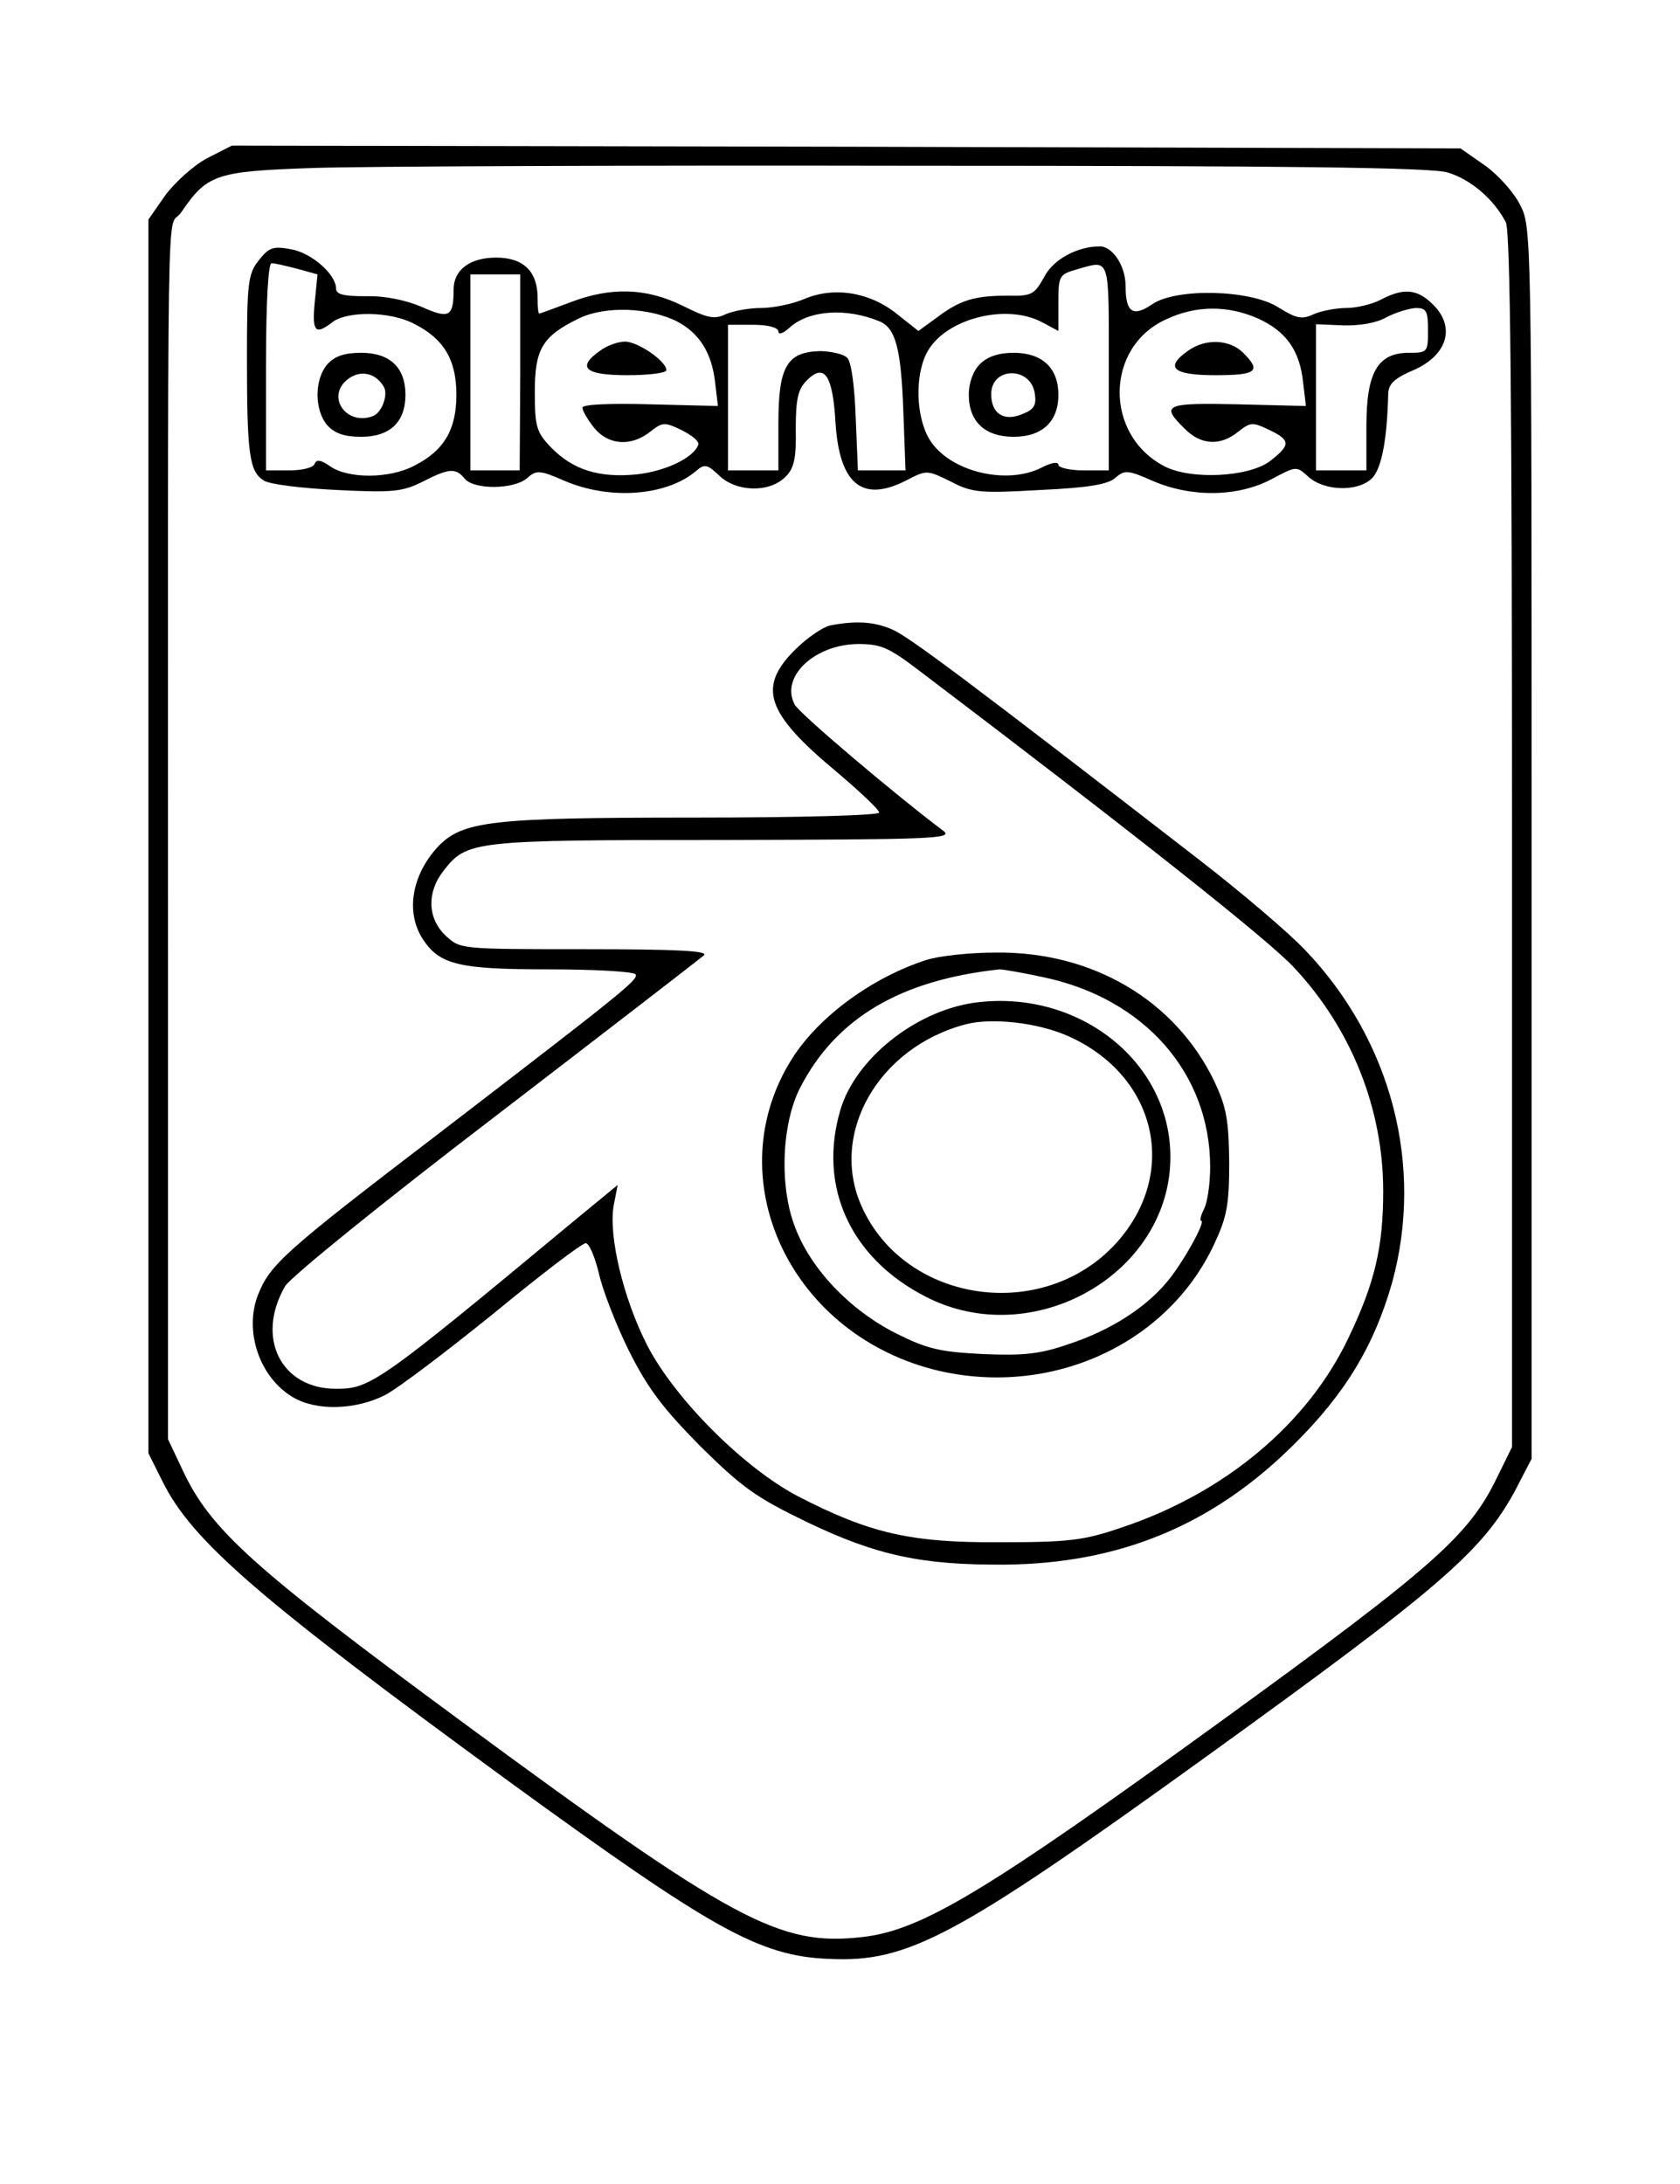 <?xml version="1.0" standalone="no"?>
<!DOCTYPE svg PUBLIC "-//W3C//DTD SVG 20010904//EN"
 "http://www.w3.org/TR/2001/REC-SVG-20010904/DTD/svg10.dtd">
<svg version="1.0" xmlns="http://www.w3.org/2000/svg"
 width="300pt" height="390pt" viewBox="0 0 300 390"
 preserveAspectRatio="xMidYMid meet">
<g transform="translate(0,390) scale(0.1,-0.1)"
fill="#000000" stroke="none">
<path d="M369 3617 c-24 -13 -57 -43 -74 -66 l-30 -43 0 -1101 0 -1102 25 -50
c53 -107 171 -209 620 -537 363 -264 446 -311 570 -316 141 -7 226 38 671 359
420 303 497 369 556 480 l28 54 0 1100 c0 1096 0 1100 -21 1140 -11 22 -40 54
-63 70 l-43 30 -1097 3 -1097 2 -45 -23z m2216 -25 c41 -12 83 -48 104 -89 8
-16 11 -318 11 -1105 l0 -1082 -27 -55 c-50 -103 -113 -159 -485 -429 -427
-310 -542 -379 -648 -391 -148 -17 -230 27 -720 388 -369 272 -444 339 -494
446 l-26 55 0 762 c0 1553 -3 1391 23 1428 47 69 62 74 235 80 86 3 569 5
1072 4 672 0 926 -3 955 -12z"/>
<path d="M462 3435 c-19 -24 -21 -40 -21 -173 0 -172 4 -204 30 -220 10 -7 69
-14 131 -17 100 -5 117 -3 153 15 47 24 59 25 75 5 17 -20 88 -19 111 1 17 15
22 15 68 -5 80 -34 181 -27 234 18 15 13 20 12 41 -8 31 -30 90 -31 118 -3 16
15 20 33 19 86 0 54 4 71 20 87 31 31 46 10 51 -76 7 -110 48 -143 126 -103
37 19 37 19 80 -2 38 -20 53 -21 159 -15 87 4 122 10 135 22 16 14 22 14 67
-6 70 -30 152 -28 211 3 45 24 45 24 66 5 28 -26 89 -28 114 -3 17 17 27 68
29 152 1 17 12 27 45 41 62 27 76 79 33 119 -27 26 -51 28 -91 7 -15 -8 -43
-15 -62 -15 -18 0 -44 -5 -58 -11 -21 -10 -31 -8 -63 12 -50 32 -182 35 -225
6 -35 -24 -48 -15 -48 32 0 36 -23 71 -46 71 -40 0 -83 -23 -99 -54 -18 -32
-22 -35 -66 -34 -59 0 -85 -8 -126 -39 l-33 -24 -38 30 c-48 39 -112 50 -166
27 -21 -9 -56 -16 -77 -16 -21 0 -49 -5 -63 -11 -20 -10 -33 -7 -77 15 -65 32
-128 34 -201 6 -29 -11 -54 -20 -55 -20 -2 0 -3 12 -3 28 0 47 -25 72 -74 72
-47 0 -76 -22 -76 -57 0 -49 -8 -53 -57 -31 -28 12 -66 20 -99 19 -40 0 -54 3
-54 14 0 25 -44 64 -81 70 -31 6 -39 3 -57 -20z m69 -15 l36 -10 -5 -50 c-5
-53 1 -59 32 -35 27 20 103 19 145 -3 54 -27 76 -65 76 -127 0 -62 -22 -100
-76 -127 -44 -23 -117 -23 -149 -1 -17 12 -25 13 -28 5 -2 -7 -22 -12 -45 -12
l-42 0 0 185 c0 117 4 185 10 185 6 0 26 -5 46 -10z m1449 -175 l0 -185 -45 0
c-25 0 -45 5 -45 10 0 6 -13 4 -30 -5 -63 -32 -165 -7 -200 50 -24 39 -27 113
-5 155 31 60 140 89 205 55 l30 -16 0 50 c0 48 1 51 33 60 60 17 57 26 57
-174z m-1051 -10 l-1 -175 -44 0 -44 0 0 175 0 175 45 0 44 0 0 -175z m280 91
c40 -21 62 -56 68 -109 l5 -42 -121 3 c-72 2 -121 0 -121 -6 0 -5 9 -21 21
-36 25 -31 66 -34 100 -7 22 17 25 18 56 3 18 -9 32 -20 30 -26 -8 -23 -57
-47 -109 -53 -68 -7 -115 8 -154 48 -26 27 -29 37 -29 99 0 78 14 100 80 132
47 22 124 19 174 -6z m362 0 c28 -12 38 -48 42 -158 l4 -108 -43 0 -42 0 -4
95 c-2 57 -8 99 -15 106 -7 7 -30 12 -50 12 -58 -2 -73 -28 -73 -129 l0 -84
-45 0 -45 0 0 130 0 130 45 0 c27 0 45 -5 45 -12 0 -6 8 -4 20 7 34 31 101 36
161 11z m676 5 c50 -23 74 -57 80 -114 l5 -42 -121 3 c-131 3 -139 -1 -96 -43
29 -30 64 -32 96 -6 22 17 25 18 56 3 38 -18 38 -27 0 -56 -38 -28 -140 -33
-187 -9 -109 56 -107 214 3 263 53 25 110 25 164 1z m303 -21 c0 -39 -1 -40
-34 -40 -56 0 -76 -35 -76 -131 l0 -79 -45 0 -45 0 0 131 0 130 48 -2 c29 -1
59 4 77 14 17 9 40 16 53 17 19 0 22 -5 22 -40z"/>
<path d="M585 3250 c-24 -27 -24 -83 0 -110 13 -14 30 -20 60 -20 51 0 79 26
79 75 0 49 -28 75 -79 75 -30 0 -47 -6 -60 -20z m100 -40 c9 -14 -3 -47 -19
-53 -47 -18 -84 34 -46 65 22 18 50 13 65 -12z"/>
<path d="M1750 3250 c-12 -12 -20 -33 -20 -55 0 -48 29 -75 80 -75 51 0 80 27
80 75 0 48 -29 75 -80 75 -27 0 -47 -7 -60 -20z m98 -54 c3 -20 -2 -28 -24
-36 -32 -13 -54 2 -54 36 0 50 72 50 78 0z"/>
<path d="M1072 3274 c-43 -30 -28 -44 48 -44 39 0 70 4 70 9 0 16 -51 51 -74
51 -12 0 -32 -7 -44 -16z"/>
<path d="M2122 3274 c-43 -30 -28 -44 48 -44 74 0 83 7 50 40 -24 24 -67 26
-98 4z"/>
<path d="M1482 2783 c-13 -3 -41 -22 -63 -44 -66 -66 -51 -112 71 -214 44 -37
80 -71 80 -76 0 -5 -139 -9 -333 -9 -360 0 -411 -6 -455 -52 -47 -51 -58 -117
-27 -165 30 -46 65 -54 225 -54 82 0 152 -4 155 -9 6 -9 -27 -35 -350 -283
-280 -214 -303 -235 -325 -291 -24 -65 4 -146 63 -181 42 -25 112 -23 165 4
23 12 110 78 194 146 84 69 157 125 164 125 6 0 16 -24 23 -52 6 -29 30 -91
53 -138 34 -68 60 -103 128 -172 76 -75 100 -92 191 -136 125 -60 206 -77 354
-76 204 2 370 70 515 214 92 91 144 177 176 290 57 208 -1 431 -154 592 -30
32 -116 105 -191 163 -407 315 -519 399 -548 411 -32 14 -65 16 -111 7z m160
-81 c376 -285 624 -481 669 -530 102 -109 159 -252 159 -399 0 -100 -15 -164
-62 -262 -73 -154 -222 -278 -406 -339 -67 -23 -94 -26 -217 -26 -159 -1 -232
16 -360 82 -97 51 -219 173 -269 269 -43 84 -70 197 -60 251 l7 36 -79 -65
c-349 -290 -363 -299 -424 -299 -98 0 -144 91 -91 183 9 16 177 152 376 304
198 152 365 281 372 287 9 8 -47 11 -212 11 -223 0 -223 0 -249 24 -33 31 -34
78 -4 116 42 54 52 55 500 55 369 1 411 2 393 16 -84 63 -258 210 -266 226
-26 49 35 107 113 108 41 0 55 -6 110 -48z"/>
<path d="M1655 2186 c-97 -31 -193 -101 -241 -177 -132 -210 -7 -486 251 -554
205 -53 418 41 503 223 23 49 27 70 27 147 -1 77 -5 98 -27 145 -70 144 -217
231 -390 229 -46 0 -101 -6 -123 -13z m208 -31 c181 -38 298 -172 298 -339 0
-30 -5 -64 -11 -75 -6 -12 -8 -21 -5 -21 9 0 -33 -76 -61 -109 -39 -47 -102
-87 -175 -111 -52 -18 -80 -21 -154 -18 -77 4 -99 9 -155 37 -83 42 -152 115
-180 189 -29 74 -24 186 9 250 64 124 179 192 356 211 6 0 41 -6 78 -14z"/>
<path d="M1737 2109 c-104 -16 -209 -100 -236 -190 -41 -137 17 -265 151 -334
192 -100 438 40 438 249 0 172 -167 302 -353 275z m170 -59 c158 -70 199 -244
87 -369 -130 -144 -377 -109 -455 64 -59 130 29 285 186 326 46 12 128 3 182
-21z"/>
</g>
</svg>
